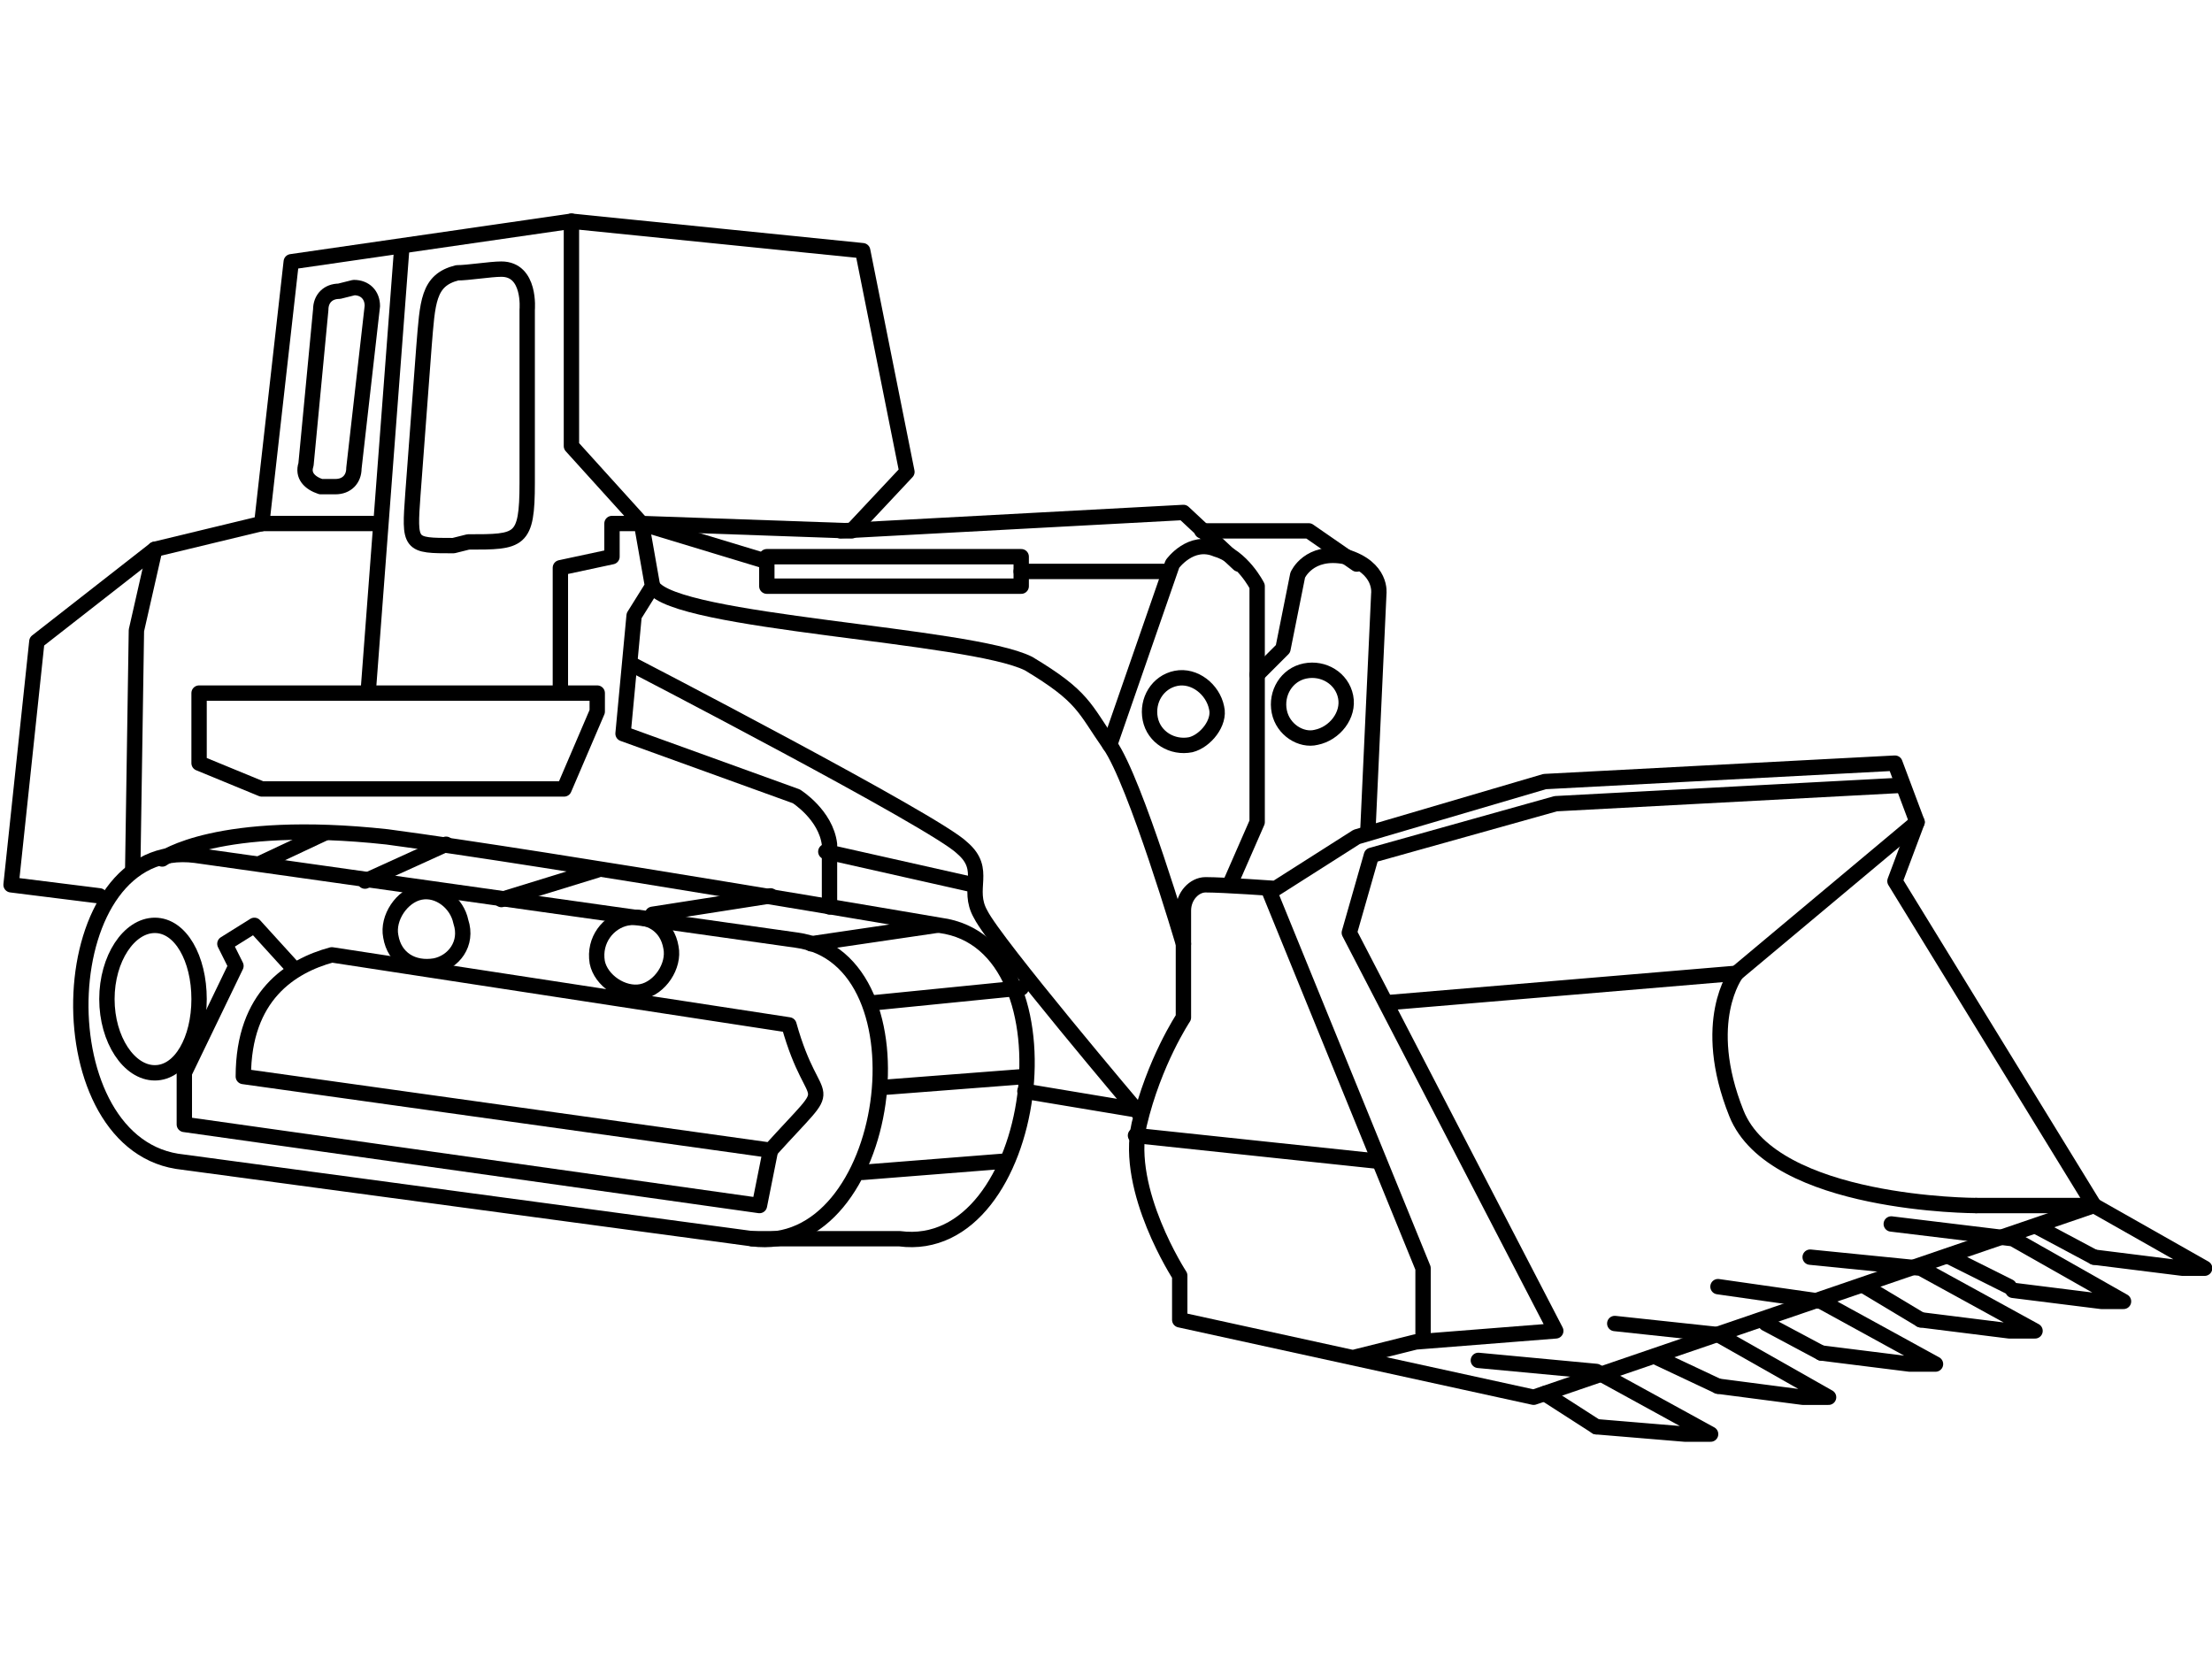<?xml version="1.0" encoding="UTF-8"?>
<!DOCTYPE svg PUBLIC "-//W3C//DTD SVG 1.1//EN" "http://www.w3.org/Graphics/SVG/1.1/DTD/svg11.dtd">
<!-- Creator: CorelDRAW X7 -->
<svg xmlns="http://www.w3.org/2000/svg" xml:space="preserve" width="600px" height="450px" version="1.1" style="shape-rendering:geometricPrecision; text-rendering:geometricPrecision; image-rendering:optimizeQuality; fill-rule:evenodd; clip-rule:evenodd"
viewBox="0 0 600 450"
 xmlns:xlink="http://www.w3.org/1999/xlink">
 <defs>
  <style type="text/css">
   <![CDATA[
    .str1 {stroke:black;stroke-width:4.166;stroke-linecap:round;stroke-linejoin:round}
    .str0 {stroke:black;stroke-width:4.166;stroke-linecap:round;stroke-linejoin:round}
    .str2 {stroke:black;stroke-width:4.166;stroke-linecap:round;stroke-linejoin:round}
    .fil1 {fill:none}
    .fil0 {fill:none;fill-rule:nonzero}
   ]]>
  </style>
 </defs>
 <g id="Layer_x0020_1">
  <g id="_748155360">
   <g>
    <path class="fil0 str0" d="M568 327l-54 -88 6 -16 -6 -16 -95 5 -51 15 -22 14c0,0 -14,-1 -19,-1 -3,0 -6,3 -6,7l0 29c0,0 -8,12 -12,29 -4,18 11,41 11,41l0 12 96 21 152 -52z"/>
    <polyline class="fil0 str0" points="568,341 592,344 598,344 568,327 536,327 "/>
    <polyline class="fil0 str0" points="546,350 570,353 576,353 546,336 513,332 "/>
    <polyline class="fil0 str0" points="521,358 545,361 552,361 521,344 491,341 "/>
    <polyline class="fil0 str0" points="494,367 518,370 525,370 494,353 466,349 "/>
    <polyline class="fil0 str0" points="466,376 489,379 496,379 466,362 438,359 "/>
    <polyline class="fil0 str0" points="433,387 457,389 464,389 433,372 401,369 "/>
    <polyline class="fil0 str0" points="516,213 422,218 372,232 366,253 422,361 384,364 368,368 "/>
    <polyline class="fil0 str0" points="344,241 386,344 386,363 "/>
    <line class="fil0 str0" x1="374" y1="315" x2="308" y2= "308" />
    <path class="fil0 str0" d="M520 223l-49 41c0,0 -10,13 0,38 10,25 65,25 65,25"/>
    <line class="fil0 str0" x1="471" y1="264" x2="376" y2= "272" />
    <path class="fil0 str0" d="M204 336l40 0c38,5 49,-80 11,-85 0,0 -105,-18 -150,-24 -46,-5 -61,6 -61,6"/>
    <path class="fil0 str0" d="M48 315l156 21c38,5 49,-76 12,-81l-163 -23c-39,-5 -42,77 -5,83z"/>
    <line class="fil0 str0" x1="272" y1="315" x2="234" y2= "318" />
    <line class="fil0 str0" x1="278" y1="292" x2="239" y2= "295" />
    <line class="fil0 str0" x1="277" y1="268" x2="237" y2= "272" />
    <line class="fil0 str0" x1="254" y1="251" x2="220" y2= "256" />
    <line class="fil0 str0" x1="209" y1="243" x2="177" y2= "248" />
    <line class="fil0 str0" x1="162" y1="236" x2="136" y2= "244" />
    <line class="fil0 str0" x1="121" y1="229" x2="99" y2= "239" />
    <line class="fil0 str0" x1="88" y1="226" x2="71" y2= "234" />
    <polyline class="fil0 str0" points="71,142 42,149 10,174 3,240 27,243 "/>
    <path class="fil0 str0" d="M214 278c7,25 14,13 -5,34l-143 -20c0,-22 13,-30 24,-33l124 19z"/>
    <path class="fil0 str0" d="M29 271c0,11 6,20 13,20 7,0 12,-9 12,-20 0,-11 -5,-20 -12,-20 -7,0 -13,9 -13,20z"/>
    <polyline class="fil0 str0" points="79,262 69,251 61,256 64,262 50,291 50,305 206,327 209,312 "/>
    <polyline class="fil0 str0" points="42,149 37,171 36,236 "/>
    <path class="fil0 str0" d="M225 246c0,0 0,-8 0,-17 -1,-8 -9,-13 -9,-13l-47 -17 3 -32 5 -8 -3 -17 -8 0 0 9 -14 3 0 32m-52 0l9 -119m-8 75l-30 0"/>
    <path class="fil0 str0" d="M321 256c0,0 -13,-44 -20,-54 -7,-10 -7,-13 -22,-22 -16,-8 -96,-11 -102,-21"/>
    <path class="fil0 str0" d="M309 302c0,0 -39,-46 -43,-54 -4,-7 2,-12 -5,-18 -7,-7 -90,-50 -90,-50"/>
    <path class="fil0 str0" d="M334 239l7 -16 0 -64c0,0 -4,-8 -11,-10 -7,-3 -12,4 -12,4l-17 49"/>
    <path class="fil0 str0" d="M371 226l3 -65c0,0 1,-7 -9,-10 -10,-2 -13,5 -13,5l-4 20 -7 7"/>
    <polygon class="fil0 str0" points="208,159 277,159 277,151 208,151 "/>
    <line class="fil0 str0" x1="277" y1="155" x2="317" y2= "155" />
    <polyline class="fil0 str0" points="336,153 321,139 228,144 "/>
    <polyline class="fil0 str0" points="368,153 355,144 326,144 "/>
    <polygon class="fil0 str0" points="162,188 162,193 153,214 71,214 54,207 54,188 "/>
    <polygon class="fil0 str0" points="231,144 246,128 234,68 155,60 155,121 174,142 "/>
    <polyline class="fil0 str0" points="155,60 79,71 71,142 "/>
    <path class="fil0 str0" d="M123 148l4 -1c14,0 16,0 16,-16l0 -47c0,0 1,-11 -7,-11 -3,0 -9,1 -12,1 -8,2 -8,8 -9,20l-3 40c-1,14 -1,14 11,14z"/>
    <path class="fil0 str0" d="M87 132l4 0c3,0 5,-2 5,-5l5 -44c0,-3 -2,-5 -5,-5l-4 1c-3,0 -5,2 -5,5l-4 42c-1,3 1,5 4,6z"/>
    <line class="fil0 str0" x1="264" y1="240" x2="224" y2= "231" />
    <line class="fil0 str0" x1="308" y1="301" x2="278" y2= "296" />
   </g>
   <line class="fil1 str1" x1="529" y1="341" x2="545" y2= "349" />
   <line class="fil1 str1" x1="506" y1="349" x2="521" y2= "358" />
   <line class="fil1 str1" x1="479" y1="359" x2="494" y2= "367" />
   <line class="fil1 str1" x1="449" y1="368" x2="466" y2= "376" />
   <line class="fil1 str1" x1="419" y1="378" x2="433" y2= "387" />
   <line class="fil1 str1" x1="553" y1="333" x2="568" y2= "341" />
   <line class="fil1 str1" x1="174" y1="142" x2="207" y2= "152" />
   <path class="fil1 str2" d="M330 192c1,4 -3,9 -7,10 -5,1 -10,-2 -11,-7 -1,-5 2,-10 7,-11 5,-1 10,3 11,8z"/>
   <path class="fil1 str2" d="M365 189c1,5 -3,10 -8,11 -4,1 -9,-2 -10,-7 -1,-5 2,-10 7,-11 5,-1 10,2 11,7z"/>
   <path class="fil1 str2" d="M125 250c2,6 -2,11 -7,12 -6,1 -11,-2 -12,-8 -1,-5 3,-11 8,-12 5,-1 10,3 11,8z"/>
   <path class="fil1 str2" d="M182 257c1,5 -3,11 -8,12 -5,1 -11,-3 -12,-8 -1,-6 3,-11 8,-12 6,-1 11,2 12,8z"/>
  </g>
 </g>
</svg>
